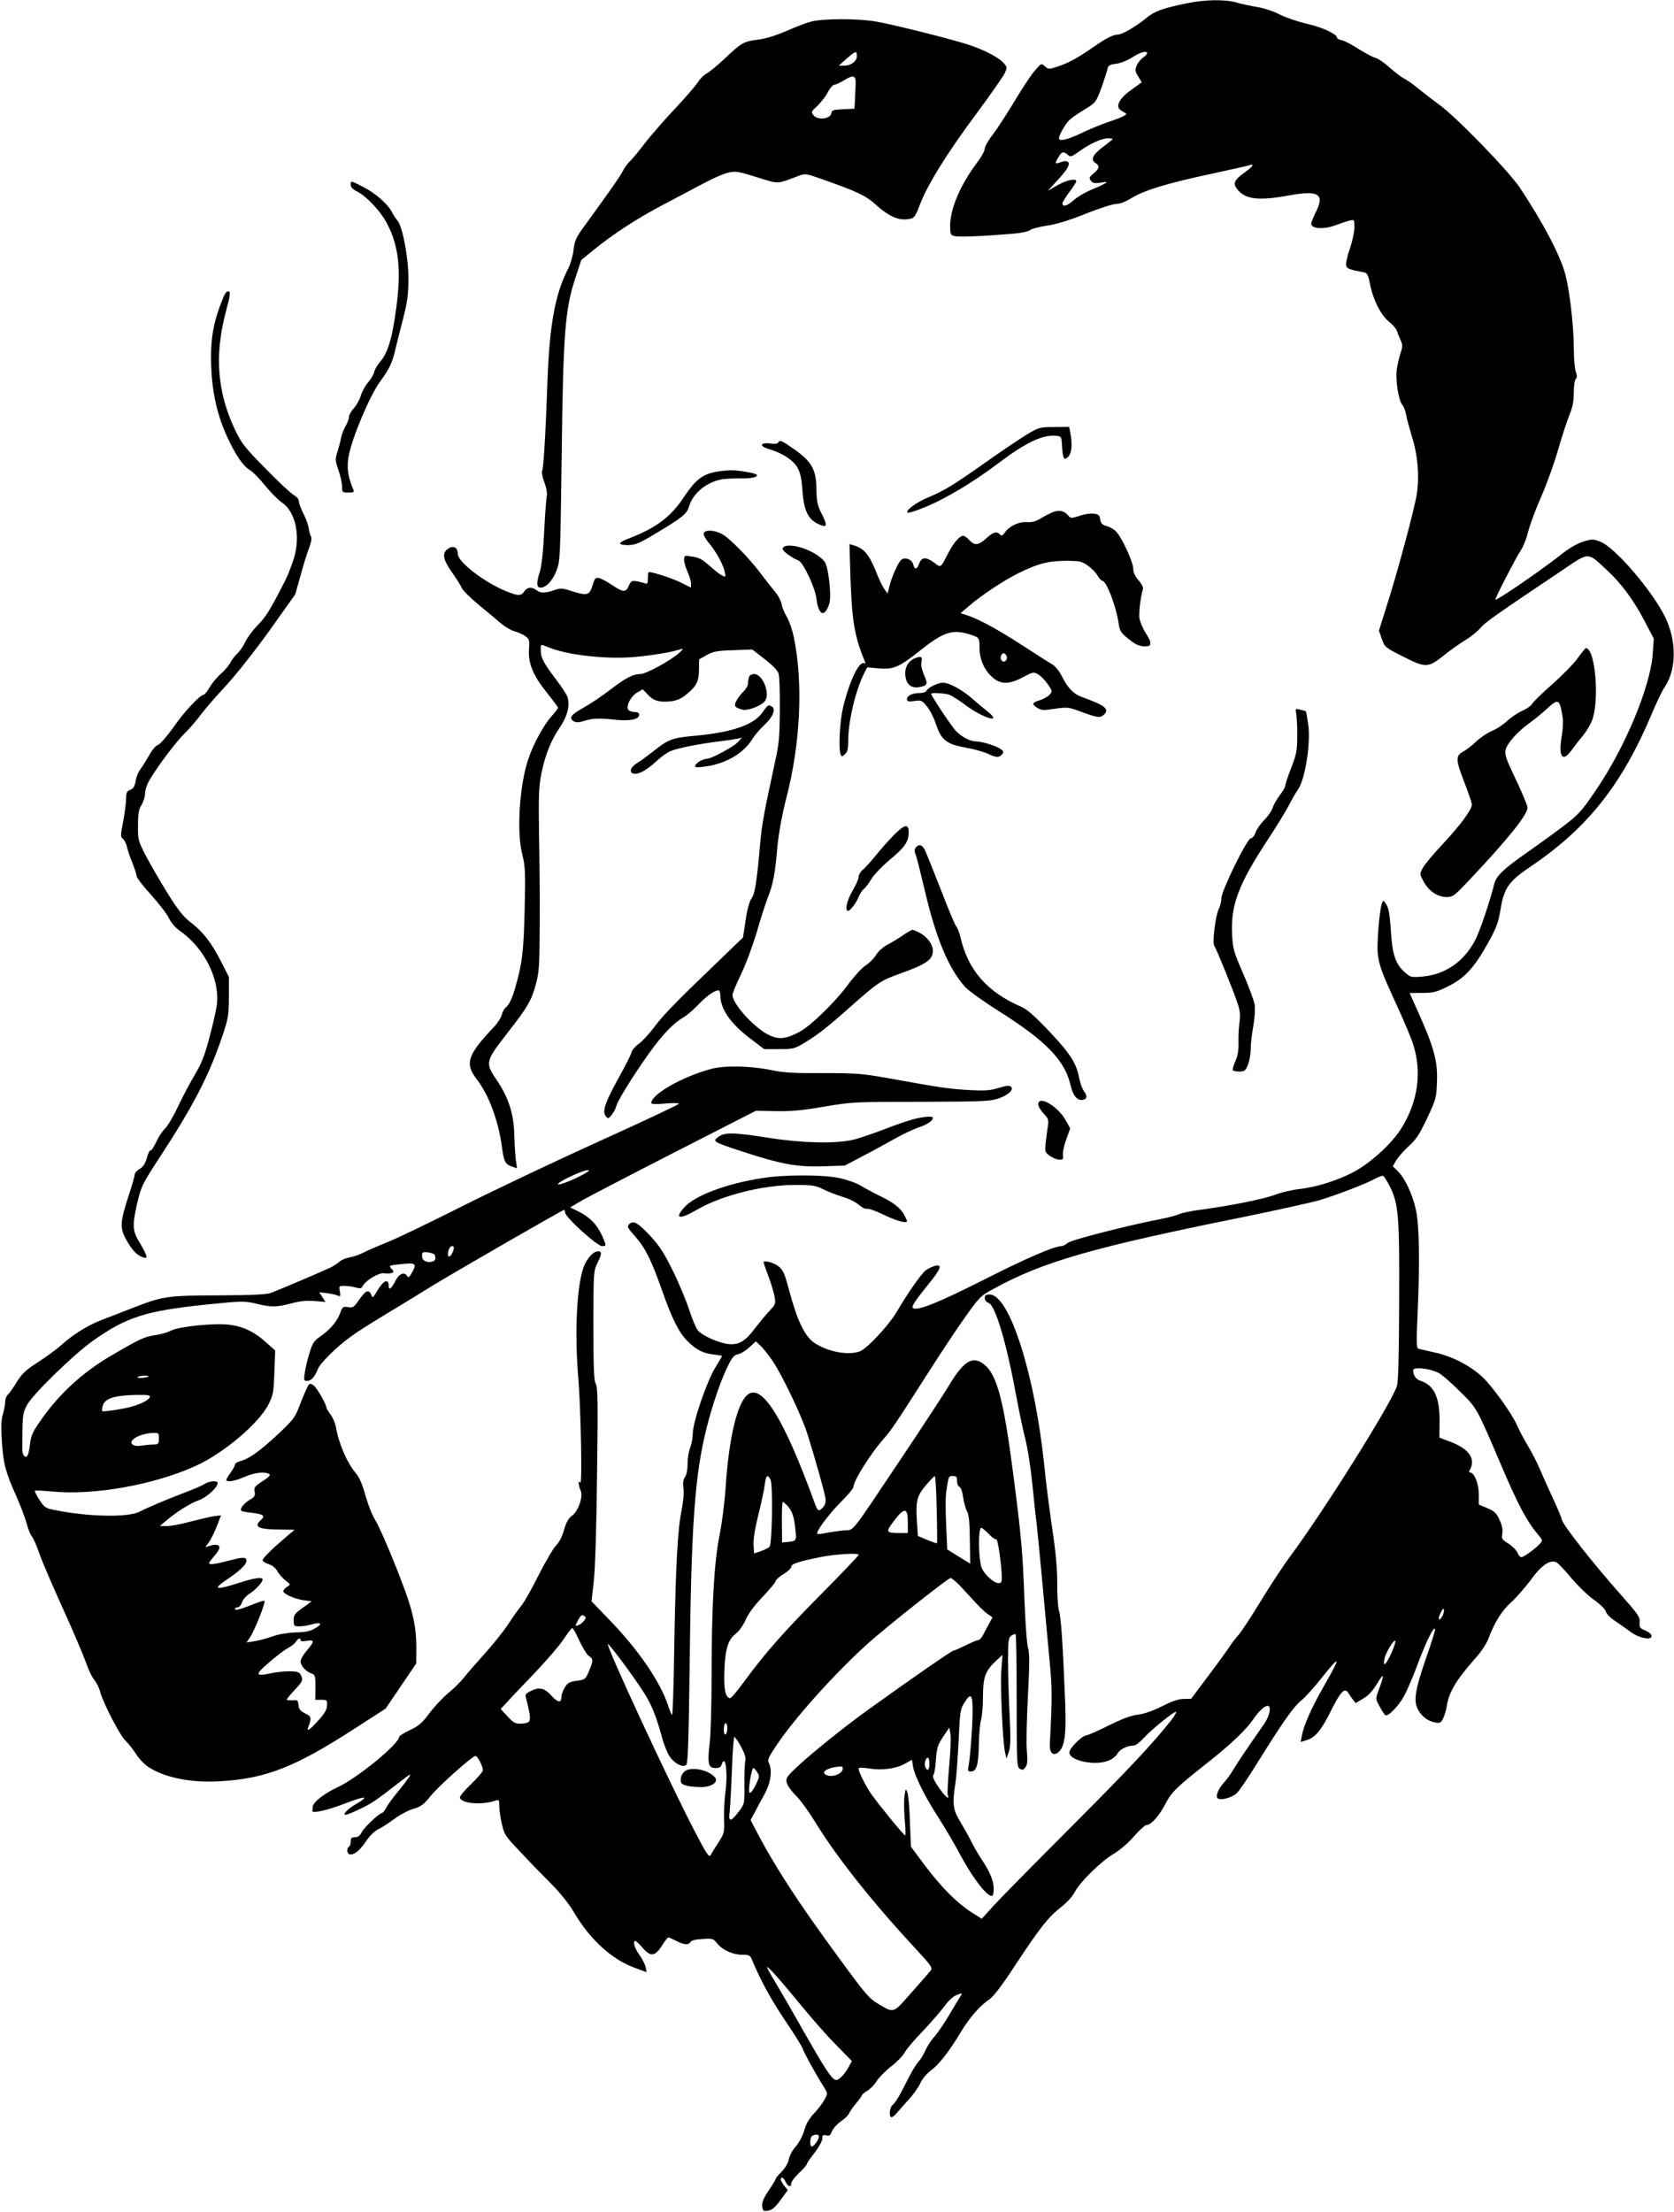 <?xml version="1.0" standalone="no"?>
<!DOCTYPE svg PUBLIC "-//W3C//DTD SVG 20010904//EN"
 "http://www.w3.org/TR/2001/REC-SVG-20010904/DTD/svg10.dtd">
<svg version="1.0" xmlns="http://www.w3.org/2000/svg"
 width="969pt" height="1280pt" viewBox="0 0 969 1280"
 preserveAspectRatio="xMidYMid meet">
<g transform="translate(0,1280) scale(0.1,-0.1)"
fill="#000000" stroke="none">
<path d="M6865 12780 c-135 -28 -182 -45 -228 -83 -62 -51 -141 -97 -166 -97
-28 0 -70 -22 -146 -75 -86 -60 -143 -91 -203 -110 -51 -17 -53 -17 -73 1 -21
19 -22 19 -60 -26 -21 -24 -73 -103 -116 -175 -43 -71 -99 -158 -125 -192 -27
-34 -48 -72 -48 -84 0 -12 -20 -48 -45 -81 -96 -128 -155 -266 -155 -364 0
-50 2 -54 26 -60 26 -7 173 0 340 14 45 4 89 13 98 21 9 8 53 19 99 26 55 8
129 31 223 69 78 31 157 56 175 56 21 0 55 13 89 34 75 46 204 85 465 141 121
26 223 49 228 52 4 2 7 0 7 -4 0 -5 -20 -23 -44 -40 -62 -44 -71 -64 -44 -98
46 -59 122 -68 298 -36 174 32 210 9 156 -98 -14 -28 -26 -57 -26 -65 0 -31
76 -35 147 -7 26 10 60 21 76 25 27 6 27 6 27 -41 0 -25 -12 -80 -26 -121 -14
-40 -24 -83 -22 -95 3 -21 15 -26 104 -43 17 -3 24 -15 34 -66 17 -90 63 -182
110 -219 22 -18 42 -41 46 -53 3 -12 13 -35 21 -53 13 -29 13 -38 -1 -80 -8
-26 -18 -68 -21 -93 -8 -58 11 -179 32 -202 9 -10 19 -37 23 -61 4 -23 20 -80
34 -127 33 -103 43 -228 27 -330 -14 -87 -112 -454 -176 -652 l-43 -137 17
-48 c16 -47 20 -50 119 -100 133 -68 148 -68 236 2 38 31 96 72 128 91 31 19
70 50 86 69 26 32 83 73 470 332 165 112 148 111 263 5 86 -80 155 -173 220
-298 l52 -99 -6 -85 c-12 -190 -160 -545 -329 -792 -88 -129 -101 -142 -199
-216 -57 -43 -142 -104 -189 -137 -144 -100 -188 -141 -200 -188 -29 -114 -85
-278 -112 -329 -65 -122 -172 -196 -301 -208 -69 -6 -72 -5 -105 24 -54 48
-73 103 -81 243 -6 91 -13 129 -26 149 -18 28 -18 28 -26 6 -14 -38 -30 -235
-24 -287 9 -74 20 -104 105 -290 43 -93 88 -199 99 -234 53 -163 30 -332 -67
-489 -52 -84 -169 -193 -269 -249 -88 -49 -222 -92 -317 -102 -45 -5 -110 -20
-146 -34 -65 -25 -267 -65 -435 -87 -49 -6 -103 -18 -120 -25 -16 -8 -68 -21
-115 -30 -181 -35 -506 -118 -529 -136 -13 -11 -29 -19 -36 -19 -43 0 -207
-71 -455 -197 -268 -135 -385 -181 -406 -160 -9 8 15 44 93 140 70 86 79 113
36 103 -16 -4 -39 -15 -53 -25 -26 -19 -105 -131 -171 -244 -46 -77 -171 -211
-212 -226 -67 -25 -188 -2 -264 50 -55 38 -98 128 -143 296 -29 109 -37 126
-66 148 -28 21 -84 35 -84 21 0 -3 13 -40 29 -83 16 -43 32 -96 35 -119 7 -37
4 -43 -31 -80 -21 -22 -57 -66 -81 -97 -56 -76 -94 -99 -152 -94 -56 5 -154
48 -180 79 -11 13 -33 66 -50 118 -17 52 -59 154 -94 225 -51 103 -77 145
-130 202 -73 79 -100 94 -124 70 -13 -14 -10 -21 32 -68 60 -67 95 -136 156
-309 60 -171 99 -249 150 -300 50 -50 89 -70 151 -77 27 -3 49 -7 49 -9 0 -1
-18 -31 -39 -66 -49 -78 -131 -318 -131 -383 0 -25 -7 -62 -15 -82 -8 -19 -15
-61 -15 -92 0 -35 -6 -65 -15 -77 -10 -13 -13 -33 -9 -65 4 -27 -1 -78 -10
-125 -24 -112 -35 -328 -43 -792 -3 -222 -9 -399 -13 -395 -4 4 -15 30 -23 56
-45 136 -172 322 -337 492 l-106 110 13 115 c8 68 16 322 19 617 6 418 4 506
-7 525 -11 18 -14 88 -14 338 0 306 1 316 22 360 28 55 28 70 4 70 -28 0 -68
-46 -85 -98 -39 -116 -50 -384 -28 -642 14 -169 23 -617 11 -599 -13 21 -12
-14 2 -45 16 -34 -13 -119 -50 -146 -20 -14 -33 -37 -46 -81 -11 -41 -28 -73
-48 -93 -16 -17 -61 -94 -100 -171 -38 -77 -83 -156 -99 -175 -16 -19 -51 -69
-78 -110 -27 -41 -89 -118 -137 -171 -48 -53 -101 -114 -117 -135 -17 -22 -57
-62 -90 -89 -34 -28 -83 -81 -111 -118 -41 -56 -61 -73 -112 -97 -35 -17 -63
-34 -63 -40 0 -40 -242 -238 -354 -290 -82 -38 -146 -89 -146 -116 0 -8 -1
-17 -2 -21 -7 -18 86 2 189 42 117 45 145 45 69 0 -52 -30 -87 -65 -65 -65 8
0 46 15 84 34 67 32 91 48 235 160 57 45 63 47 46 21 -11 -16 -41 -56 -68 -88
-26 -32 -55 -71 -63 -88 -9 -16 -19 -29 -24 -29 -15 0 -102 -82 -117 -111 -10
-20 -22 -29 -39 -29 -20 0 -25 -5 -25 -24 0 -14 -4 -28 -10 -31 -17 -11 -11
-45 8 -45 27 0 54 23 92 78 18 28 48 57 66 66 18 8 60 35 94 60 33 25 84 52
113 60 44 13 60 25 101 76 43 54 240 230 258 230 14 0 48 -69 42 -86 -4 -11
-36 -47 -71 -81 -36 -34 -63 -67 -61 -75 11 -33 121 -43 201 -18 26 9 27 8 27
-30 0 -21 7 -68 15 -104 14 -61 21 -71 108 -162 50 -54 130 -136 177 -183 54
-54 104 -117 135 -170 93 -156 218 -269 350 -317 l68 -25 -6 30 c-4 17 -20 49
-37 72 -28 39 -39 79 -22 79 4 0 23 -18 43 -41 45 -53 72 -49 112 16 16 25 32
45 36 45 4 0 24 -9 46 -20 46 -24 71 -25 82 -6 5 9 30 15 70 17 57 4 63 2 83
-24 31 -39 91 -67 145 -67 40 0 47 -3 57 -27 51 -122 109 -229 191 -351 53
-78 99 -152 103 -165 7 -23 78 -151 122 -221 24 -38 24 -39 5 -74 -10 -19 -37
-55 -60 -79 -29 -30 -47 -61 -58 -101 -10 -33 -31 -72 -50 -93 -18 -20 -35
-52 -39 -73 -4 -22 -21 -50 -41 -71 -19 -19 -35 -38 -35 -42 0 -4 -18 -35 -41
-68 -29 -43 -39 -67 -37 -90 3 -25 7 -30 27 -27 30 3 48 18 89 76 l32 44 -20
25 c-11 14 -20 30 -20 36 0 20 17 12 28 -14 13 -28 32 -33 32 -8 0 9 20 36 45
60 25 23 45 46 45 51 0 5 20 35 45 66 25 32 45 69 45 82 0 20 4 23 23 19 18
-5 24 0 33 24 7 16 30 42 53 58 22 15 43 36 46 45 4 10 22 36 41 59 19 22 34
44 34 47 0 4 13 14 29 24 17 9 41 34 55 56 14 22 52 61 86 87 33 25 67 61 76
78 9 18 55 73 103 122 47 50 105 116 127 146 26 36 54 60 74 67 32 12 32 11
18 -11 -8 -12 -37 -60 -64 -106 -27 -46 -65 -102 -85 -125 -21 -23 -44 -60
-53 -81 -10 -22 -26 -50 -38 -62 -12 -13 -33 -47 -48 -75 -15 -29 -40 -78 -56
-108 -16 -30 -36 -61 -46 -68 -19 -14 -25 -72 -7 -72 6 0 20 12 32 26 12 15
43 50 69 78 26 29 56 71 66 94 11 24 36 54 60 72 46 33 103 106 171 218 51 86
115 159 167 193 25 17 72 78 151 199 146 221 190 276 263 334 35 27 68 63 81
88 29 58 154 180 226 222 34 20 85 63 117 101 32 36 64 65 71 65 27 0 73 51
109 119 38 73 61 96 251 246 128 101 219 188 258 245 33 49 65 79 85 80 23 0
12 -56 -18 -101 -110 -158 -149 -216 -177 -262 -17 -29 -43 -65 -58 -81 -30
-32 -48 -73 -39 -88 12 -19 86 -1 115 29 15 15 67 91 114 168 145 233 212 329
255 364 23 18 75 75 115 126 117 147 121 138 16 -45 -70 -123 -114 -222 -125
-282 l-7 -37 33 10 c50 14 87 58 142 170 55 110 80 137 100 105 6 -10 18 -28
27 -39 l16 -21 44 26 c31 18 55 45 82 89 40 67 42 52 6 -44 -17 -47 -17 -48 8
-92 13 -25 28 -47 32 -49 16 -10 79 55 109 112 18 33 55 119 82 193 49 130 91
212 97 193 2 -5 -21 -79 -51 -164 -64 -185 -75 -250 -49 -299 22 -42 57 -69
100 -77 27 -5 33 -3 46 22 8 16 18 49 22 74 13 82 56 153 171 282 28 31 59 79
69 105 35 94 79 165 132 212 29 26 79 83 112 127 64 89 115 123 151 104 11 -6
50 -47 86 -91 37 -44 95 -100 130 -125 37 -26 67 -56 70 -69 3 -13 27 -37 52
-53 26 -17 65 -45 88 -62 49 -38 124 -53 124 -26 0 10 -15 23 -36 32 -32 13
-35 18 -33 48 3 30 -9 46 -107 157 -167 188 -344 414 -344 439 0 6 -24 64 -54
128 -30 64 -64 142 -77 172 -13 30 -43 89 -68 130 -24 41 -50 91 -58 110 -28
67 -143 227 -202 283 -74 68 -174 119 -278 142 -43 10 -84 19 -92 21 -12 4
-13 36 -5 207 13 295 10 508 -10 597 -19 89 -64 184 -105 224 l-29 28 20 34
c11 19 44 56 72 82 43 38 63 69 107 162 52 111 54 119 57 212 5 116 -18 198
-103 389 -30 68 -55 123 -55 123 0 1 33 1 73 1 64 0 82 5 149 38 96 47 152
108 231 250 49 88 60 119 72 190 21 130 47 167 179 256 328 222 527 474 701
889 26 62 58 129 72 148 67 100 69 263 4 399 -71 150 -292 409 -378 441 -42
16 -47 16 -99 0 -36 -11 -85 -40 -137 -82 -121 -94 -354 -254 -371 -254 -7 0
124 253 148 287 13 18 32 65 41 104 10 40 44 132 76 204 32 73 77 197 99 276
23 79 53 170 66 201 17 42 24 76 24 126 0 37 5 73 11 79 9 9 9 20 0 44 -6 17
-11 80 -11 140 0 117 -23 319 -47 414 -27 110 -130 306 -266 510 -67 99 -370
411 -467 480 -30 22 -81 61 -113 87 -32 27 -72 55 -90 64 -18 9 -55 38 -84 64
-29 26 -65 51 -80 55 -15 3 -59 27 -98 51 -38 25 -82 48 -97 51 -16 3 -28 9
-28 14 0 21 -82 60 -170 80 -52 12 -124 36 -160 54 -36 19 -94 38 -130 44 -36
6 -90 17 -120 26 -71 20 -183 18 -295 -5z m-225 -289 c0 -5 -11 -16 -23 -24
-13 -9 -30 -29 -37 -46 -11 -26 -10 -34 9 -64 l20 -33 -58 -42 c-69 -48 -96
-96 -66 -118 10 -7 23 -15 29 -18 18 -7 -12 -23 -99 -52 -44 -15 -116 -45
-159 -66 -79 -37 -126 -48 -126 -28 0 19 38 85 62 107 12 12 52 39 87 60 62
38 65 41 94 118 16 44 32 94 36 110 6 27 12 31 51 36 26 3 66 19 94 37 48 31
86 41 86 23z m-200 -496 c0 -2 -24 -22 -54 -44 -60 -45 -75 -75 -45 -94 26
-16 24 -31 -10 -60 -26 -21 -28 -27 -17 -42 10 -15 22 -17 57 -12 42 7 43 6
19 -8 -14 -8 -50 -24 -80 -36 -30 -13 -72 -37 -93 -56 -38 -34 -67 -43 -67
-20 0 7 18 36 40 66 22 29 40 57 40 62 0 19 -55 8 -109 -23 l-56 -32 51 55
c28 30 57 65 63 78 18 33 2 47 -38 33 -36 -13 -37 -10 -14 29 20 33 29 35 54
13 16 -14 21 -12 66 20 62 45 130 75 166 76 15 0 27 -2 27 -5z m1603 -6055
c53 -106 58 -169 56 -670 -1 -316 -5 -466 -13 -490 -35 -105 -423 -723 -622
-991 -39 -53 -116 -170 -170 -259 -54 -89 -111 -175 -126 -191 -14 -16 -35
-42 -45 -58 -10 -16 -65 -93 -123 -170 l-105 -140 -43 -1 c-30 0 -67 -13 -125
-42 -53 -27 -103 -44 -140 -49 -41 -5 -92 -24 -170 -63 -62 -31 -119 -56 -127
-56 -24 0 -100 -75 -100 -99 0 -51 158 -81 234 -45 19 9 40 27 46 40 13 23 56
44 92 44 11 0 36 19 56 41 43 49 183 162 190 154 3 -3 -10 -24 -28 -48 -115
-144 -247 -284 -585 -623 -209 -209 -410 -413 -446 -453 l-66 -73 -59 37 c-85
55 -175 145 -269 270 l-82 110 -6 145 c-2 80 -9 156 -15 170 -9 23 -10 22 -16
-20 -4 -25 -3 -87 1 -138 5 -50 6 -92 3 -92 -8 0 -159 185 -199 243 -33 49
-70 124 -71 143 0 8 17 8 58 2 76 -13 157 -2 208 26 l43 24 6 -39 c9 -54 71
-179 147 -295 35 -55 85 -139 112 -189 85 -163 180 -284 202 -262 4 4 7 25 6
47 -2 42 -26 97 -72 165 -15 22 -40 65 -55 95 -15 30 -45 84 -66 119 -43 70
-47 101 -29 221 6 36 14 147 19 246 7 161 10 185 30 217 40 65 51 57 51 -41 0
-87 -15 -287 -25 -329 -4 -18 -1 -23 14 -23 34 0 45 38 47 155 1 61 7 126 13
145 6 19 11 79 11 133 0 112 13 149 75 207 l38 35 -7 -95 c-6 -98 8 -408 22
-470 l8 -35 14 40 c10 31 11 76 4 215 -5 96 -9 235 -9 308 0 120 2 135 19 148
11 7 22 11 25 8 3 -3 6 -177 6 -386 0 -356 1 -381 18 -392 15 -9 21 -7 33 9
11 15 13 36 8 93 -4 41 -1 183 6 315 10 190 10 251 1 282 -7 22 -16 148 -21
280 -10 278 -19 373 -66 735 -53 410 -92 560 -161 620 -69 61 -123 30 -212
-120 -25 -41 -142 -221 -262 -400 -323 -482 -280 -428 -347 -435 -31 -3 -77
-10 -102 -15 -25 -5 -46 -7 -49 -5 -10 11 61 107 130 178 44 43 79 85 79 93 0
35 95 187 173 277 45 50 69 86 255 377 79 124 180 276 225 338 77 108 84 115
162 157 286 156 572 238 1445 414 190 39 385 82 435 96 98 29 270 95 325 125
19 10 40 18 45 17 6 -2 22 -27 38 -57z m-3571 -1014 c54 -79 170 -321 201
-421 43 -135 100 -338 105 -373 3 -23 -1 -39 -13 -52 -26 -29 -31 -26 -51 28
-174 478 -300 684 -383 625 -62 -43 -112 -249 -131 -543 -5 -80 -21 -203 -35
-273 -32 -160 -46 -419 -46 -822 0 -159 -5 -331 -11 -381 -14 -117 -8 -144 33
-144 22 0 32 5 36 20 3 11 9 20 13 20 15 0 20 -98 10 -171 -6 -41 -10 -112 -9
-159 3 -82 2 -87 -32 -140 -20 -30 -40 -63 -46 -74 -9 -15 -24 8 -95 145 -149
286 -519 1085 -499 1077 12 -4 155 -197 206 -278 46 -72 72 -135 105 -255 11
-44 32 -96 45 -116 27 -42 79 -69 98 -50 9 9 14 159 19 574 9 816 30 1107 99
1378 30 120 76 257 115 340 31 65 41 78 65 83 16 3 46 21 66 40 l38 35 29 -27
c15 -15 46 -54 68 -86z m3856 -70 c18 -9 73 -57 122 -106 99 -97 97 -94 232
-410 105 -247 155 -341 221 -419 27 -32 28 -34 10 -54 -24 -27 -93 -77 -107
-77 -6 0 -17 12 -23 28 -7 15 -31 38 -53 52 -36 22 -39 28 -34 56 4 21 -1 48
-15 78 -17 39 -28 51 -70 69 l-51 22 0 60 c0 60 -26 125 -50 125 -7 0 -8 6 0
19 33 62 -9 120 -117 160 l-61 23 1 96 c1 136 -32 207 -108 232 -29 9 -44 31
-45 62 0 21 96 11 148 -16z m-3868 -617 c15 -28 10 -374 -6 -389 -6 -6 -29
-18 -50 -25 l-39 -13 -3 50 c-2 32 8 95 28 174 17 69 34 147 37 174 6 54 16
62 33 29z m962 -171 c3 -106 3 -195 2 -197 -2 -2 -27 7 -57 19 l-54 23 -6 95
c-7 111 2 141 61 208 20 23 40 43 43 43 4 1 9 -86 11 -191z m118 163 c0 -16 6
-31 14 -34 8 -3 17 -28 21 -59 4 -29 14 -66 23 -83 11 -21 15 -66 16 -166 l2
-136 -67 41 -66 41 -6 141 c-4 77 -4 158 -1 180 14 104 14 104 39 104 21 0 25
-5 25 -29z m-982 -143 c27 -30 38 -60 46 -136 8 -67 7 -69 -48 -74 l-29 -3 -1
117 c-1 65 2 118 5 118 3 0 15 -10 27 -22z m697 -96 l0 -62 -47 0 c-81 0 -83
5 -32 72 60 78 79 76 79 -10z m470 -69 c19 -20 38 -33 42 -29 8 8 31 -151 32
-216 1 -31 -3 -38 -19 -38 -28 0 -87 55 -99 93 -18 57 -19 227 -1 227 5 0 25
-16 45 -37z m-754 -118 c3 -2 -92 -102 -211 -222 -224 -226 -327 -342 -452
-512 -40 -55 -77 -99 -83 -97 -27 7 -36 53 -32 161 5 126 22 180 68 214 16 12
41 47 55 78 15 36 51 84 99 134 41 44 75 84 75 91 0 7 21 25 45 40 25 15 45
34 45 42 0 17 38 30 170 57 80 16 211 25 221 14z m583 -177 c22 -24 61 -66 86
-93 25 -28 58 -60 75 -72 l30 -21 -20 -37 c-11 -21 -27 -50 -35 -66 -8 -16
-21 -29 -28 -29 -7 0 -39 -13 -72 -30 -33 -16 -64 -30 -70 -30 -9 0 -228 -151
-480 -332 -138 -98 -345 -264 -426 -341 -61 -57 -66 -66 -60 -92 4 -16 28 -50
54 -75 26 -26 75 -94 110 -151 118 -195 330 -463 581 -733 89 -96 100 -111 89
-126 -7 -10 -57 -68 -111 -128 -109 -124 -101 -121 -192 -67 -55 32 -72 52
-235 275 -231 314 -369 527 -472 726 l-33 63 23 43 c12 24 38 72 57 106 37 67
47 141 25 183 -9 16 -1 33 45 101 115 173 385 468 574 628 154 130 422 340
434 340 5 0 28 -19 51 -42z m2796 -177 c-19 -37 -30 -22 -12 15 11 23 18 31
20 21 2 -9 -2 -25 -8 -36z m-4960 -10 c0 -13 -25 -38 -43 -45 -10 -3 -17 -3
-15 1 25 52 32 61 44 56 8 -3 14 -8 14 -12z m-36 -135 c19 -41 44 -81 55 -88
26 -16 26 -27 0 -88 -20 -47 -23 -49 -71 -55 -41 -6 -53 -12 -69 -39 -10 -17
-19 -41 -19 -53 0 -38 -20 -36 -58 6 -42 46 -72 52 -123 25 -25 -12 -30 -20
-25 -37 4 -12 12 -46 18 -75 13 -63 6 -73 -47 -75 -32 -1 -43 5 -77 42 l-40
43 34 36 c18 21 90 96 158 167 69 72 145 160 170 197 25 37 48 68 53 68 4 0
23 -33 41 -74z m4700 -71 c-31 -69 -51 -85 -40 -33 7 36 54 113 63 104 3 -3
-7 -35 -23 -71z m-3844 -434 c0 -17 -4 -33 -10 -36 -6 -4 -10 8 -10 29 0 20 5
36 10 36 6 0 10 -13 10 -29z m1284 -223 c-7 -82 -11 -155 -8 -163 14 -35 -15
-11 -53 44 -26 38 -37 63 -31 69 5 5 12 38 14 73 7 91 10 99 46 154 l33 49 7
-39 c3 -22 0 -106 -8 -187z m-1204 115 c22 -42 29 -65 24 -83 -3 -14 -6 -75
-5 -137 1 -111 0 -112 -32 -154 -48 -64 -62 -63 -53 2 3 30 9 138 13 242 3
103 10 187 14 187 4 0 22 -26 39 -57z m1090 -98 c0 -37 -13 -47 -24 -19 -8 20
2 54 15 54 5 0 9 -16 9 -35z m-502 -32 c-4 -24 -51 -45 -83 -37 -55 14 -13 47
68 53 13 1 17 -5 15 -16z m-495 -17 c15 -22 14 -27 -10 -76 -15 -31 -29 -48
-35 -42 -9 9 12 142 23 142 4 0 14 -11 22 -24z m256 -1351 c58 -71 147 -173
199 -225 l93 -95 -16 -30 c-26 -49 -62 -85 -79 -79 -26 10 -62 66 -193 296
-69 123 -144 251 -165 286 -21 34 -38 66 -38 70 1 11 83 -81 199 -223z m101
-758 c0 -17 -29 -57 -41 -57 -14 0 -11 58 4 63 22 10 37 7 37 -6z"/>
<path d="M5700 5290 c0 -12 9 -24 23 -29 40 -15 106 -242 162 -551 15 -80 37
-186 50 -236 13 -49 31 -164 40 -254 9 -89 20 -197 26 -239 5 -42 20 -200 34
-351 14 -151 32 -351 41 -445 15 -158 15 -209 1 -474 -3 -54 20 -76 52 -47 34
31 44 104 37 280 -13 330 -24 502 -36 536 -6 19 -11 90 -10 156 0 86 -8 181
-30 325 -16 112 -37 273 -45 358 -54 528 -202 991 -316 991 -22 0 -29 -5 -29
-20z"/>
<path d="M3977 2559 c-27 -11 -44 -46 -34 -73 6 -16 52 -26 118 -26 58 0 100
30 78 56 -32 38 -115 60 -162 43z"/>
<path d="M4695 12675 c-28 -7 -93 -32 -144 -55 -59 -25 -119 -44 -161 -49 -85
-11 -96 -17 -192 -107 -43 -41 -92 -81 -107 -89 -16 -8 -39 -31 -52 -52 -13
-20 -72 -88 -131 -151 -60 -63 -136 -151 -171 -195 -34 -45 -73 -93 -88 -107
-15 -14 -35 -41 -44 -60 -16 -31 -65 -102 -231 -330 -39 -54 -48 -75 -54 -125
-3 -33 -17 -80 -29 -105 -77 -147 -110 -326 -122 -655 -11 -316 -23 -507 -31
-521 -4 -6 2 -35 13 -65 12 -32 18 -63 14 -79 -3 -14 -10 -106 -15 -205 -5
-112 -15 -199 -24 -229 -22 -67 -21 -96 3 -96 32 0 69 39 92 98 22 56 22 71
30 647 9 732 19 864 81 1051 l33 100 75 61 c113 91 240 174 390 254 74 39 180
95 235 124 55 30 121 59 147 65 44 11 56 10 168 -25 133 -41 112 -42 244 8 37
14 43 13 135 -20 200 -70 254 -96 308 -145 84 -76 144 -100 209 -82 16 4 29
25 48 78 41 111 159 302 327 527 83 112 158 219 166 238 14 32 13 35 -12 61
-33 34 -129 81 -220 108 -134 40 -429 113 -513 127 -105 19 -309 18 -377 0z
m265 -199 c0 -31 -34 -56 -75 -56 l-30 0 45 40 c53 46 60 48 60 16z m-7 -161
c-1 -22 -3 -63 -4 -92 l-3 -52 -66 -3 c-58 -3 -65 -5 -68 -24 -5 -32 -78 -41
-102 -12 -16 20 -15 22 20 54 20 19 48 54 61 79 13 25 31 45 39 45 8 0 33 11
55 25 55 34 70 29 68 -20z"/>
<path d="M2030 11730 c0 -13 13 -26 39 -39 54 -28 134 -113 170 -182 69 -128
85 -272 55 -489 -25 -186 -50 -266 -99 -320 -12 -14 -25 -37 -29 -52 -3 -15
-19 -42 -35 -60 -16 -18 -35 -53 -42 -76 -7 -24 -25 -57 -41 -74 -15 -17 -28
-39 -28 -50 0 -12 -9 -35 -19 -52 -10 -17 -22 -47 -26 -66 -3 -19 -13 -56 -21
-82 -15 -45 -14 -52 5 -108 12 -33 21 -76 21 -95 0 -34 2 -35 36 -35 31 0 35
3 29 18 -31 72 -39 125 -27 191 17 102 122 351 182 433 56 77 71 109 89 188 7
30 27 109 44 175 25 98 31 140 31 230 1 125 -34 306 -64 340 -10 11 -25 34
-33 51 -23 44 -97 109 -166 143 -72 37 -71 37 -71 11z"/>
<path d="M1294 11082 c-60 -144 -78 -246 -71 -411 6 -147 36 -276 91 -397 51
-109 92 -169 130 -192 19 -11 59 -52 90 -91 32 -39 75 -83 96 -97 81 -54 111
-192 71 -326 -13 -40 -34 -95 -48 -123 -91 -178 -113 -213 -162 -263 -29 -30
-61 -73 -71 -96 -11 -23 -31 -53 -45 -66 -15 -14 -34 -38 -42 -55 -9 -16 -33
-45 -54 -63 -22 -19 -51 -54 -65 -78 -14 -24 -30 -44 -35 -44 -21 0 -114 -99
-175 -188 -37 -52 -76 -97 -90 -102 -13 -5 -36 -32 -51 -61 -16 -28 -38 -63
-49 -78 -12 -14 -25 -45 -29 -69 -5 -33 -13 -45 -31 -52 -20 -8 -24 -16 -24
-51 0 -23 -8 -83 -17 -132 -16 -81 -16 -90 -1 -101 8 -6 19 -27 23 -46 4 -19
18 -61 31 -92 13 -32 24 -66 24 -75 0 -10 38 -60 84 -110 46 -51 93 -112 104
-136 12 -25 37 -55 61 -71 143 -100 235 -281 216 -430 -3 -28 -22 -112 -42
-186 -28 -107 -46 -152 -85 -218 -27 -45 -71 -128 -98 -185 -26 -56 -60 -113
-75 -127 -15 -14 -38 -49 -51 -78 -14 -29 -28 -51 -32 -48 -5 3 -14 -16 -22
-43 -9 -34 -21 -52 -41 -64 -16 -9 -29 -23 -29 -32 0 -8 -15 -62 -34 -119 -51
-156 -53 -189 -17 -256 34 -62 64 -94 99 -105 21 -6 23 -4 17 15 -4 12 -20 43
-36 69 -42 67 -44 100 -16 224 25 105 28 112 134 275 189 288 282 468 356 685
39 115 41 129 42 238 l0 116 -45 89 c-55 108 -104 172 -176 227 -42 32 -73 71
-133 167 -43 69 -99 166 -126 217 -46 89 -47 94 -46 178 0 69 4 93 21 119 11
19 20 49 20 67 0 19 12 54 28 80 48 81 156 223 205 270 26 26 67 73 91 106 24
32 90 108 146 168 57 62 168 202 251 318 l148 208 31 110 c16 60 39 132 50
161 11 29 16 56 11 62 -4 6 -11 28 -14 50 -3 21 -18 60 -32 87 -14 27 -25 58
-25 69 0 11 -11 25 -27 34 -16 8 -89 76 -164 153 -120 121 -141 148 -177 223
-105 219 -122 437 -53 692 23 86 26 108 15 112 -9 3 -20 -8 -30 -32z"/>
<path d="M5944 10286 c-39 -24 -138 -90 -220 -148 -208 -147 -258 -177 -349
-215 -69 -28 -135 -77 -122 -89 6 -7 108 31 177 66 110 55 228 129 352 222
161 121 256 165 334 156 28 -3 29 -5 32 -63 4 -70 12 -83 37 -56 19 22 23 72
11 134 l-7 37 -87 -1 c-84 0 -89 -2 -158 -43z"/>
<path d="M4504 10239 c-3 -6 -21 -9 -38 -6 -66 10 -76 -14 -13 -32 76 -23 137
-62 162 -105 18 -31 25 -64 30 -136 9 -123 36 -172 108 -199 36 -14 36 2 1 71
-22 43 -27 67 -28 138 -1 113 -28 160 -128 230 -76 53 -83 56 -94 39z"/>
<path d="M4143 10070 c-81 -17 -118 -46 -191 -156 -72 -107 -160 -172 -316
-231 -26 -10 -48 -22 -47 -28 1 -5 23 -10 49 -9 39 1 64 11 152 64 162 97 186
116 199 161 22 73 95 135 181 154 19 5 69 7 110 7 68 -2 113 8 99 22 -10 10
-110 26 -153 25 -22 -1 -60 -5 -83 -9z"/>
<path d="M6095 9837 c-17 -7 -48 -23 -70 -36 -28 -18 -50 -24 -82 -22 -47 3
-101 -23 -128 -62 -12 -17 -17 -19 -27 -9 -20 20 -38 14 -79 -23 -46 -41 -66
-43 -98 -10 -13 14 -29 25 -35 25 -21 0 -55 -39 -86 -98 -47 -91 -43 -88 -82
-58 -47 35 -73 34 -87 -4 -12 -36 -27 -39 -35 -5 -7 28 -48 44 -69 26 -17 -14
-54 -95 -68 -151 l-11 -44 -18 24 c-10 14 -30 54 -44 90 -44 112 -73 146 -135
165 l-24 7 6 -193 c8 -250 24 -343 82 -483 5 -11 5 -17 -1 -14 -29 19 -87
-101 -124 -256 -19 -79 -27 -236 -14 -271 6 -14 8 -14 25 1 15 13 19 31 19 79
0 111 42 289 91 387 l19 37 63 -6 c89 -8 121 6 242 102 120 96 173 118 247
105 24 -5 56 -14 71 -21 25 -11 27 -17 27 -67 0 -67 27 -129 76 -172 47 -41
96 -41 176 2 56 30 62 31 86 17 15 -8 40 -33 56 -56 29 -42 29 -43 11 -63 -10
-11 -36 -25 -57 -32 -45 -13 -47 -22 -13 -44 22 -14 35 -15 100 -5 69 10 81 9
133 -10 114 -42 129 -45 151 -25 36 33 9 54 -121 101 -53 18 -87 53 -124 127
-15 29 -38 56 -56 66 -16 9 -92 57 -167 106 -138 90 -255 154 -323 176 l-38
12 53 45 c71 61 203 148 285 188 113 55 168 69 268 70 83 0 94 -2 130 -27 22
-15 47 -41 57 -58 10 -16 22 -30 27 -30 24 0 80 -144 95 -245 5 -41 14 -56 43
-80 51 -43 73 -54 110 -55 41 0 42 18 3 79 -16 25 -31 62 -35 81 -5 31 5 121
20 172 3 9 -8 31 -26 51 -20 23 -30 45 -30 66 0 39 -69 188 -102 218 -12 12
-36 25 -51 29 -29 7 -36 16 -41 51 -4 25 -56 29 -118 8 -47 -15 -50 -15 -66 4
-23 26 -51 32 -87 18z m-268 -833 c8 -21 -13 -42 -28 -27 -13 13 -5 43 11 43
6 0 13 -7 17 -16z"/>
<path d="M4074 9715 c-4 -8 9 -32 28 -55 42 -49 83 -124 93 -168 7 -32 6 -33
-15 -22 -12 6 -38 26 -58 44 -63 54 -72 59 -118 66 -42 7 -44 6 -44 -19 0 -14
9 -46 20 -70 11 -24 20 -54 20 -67 l0 -24 -58 29 c-48 24 -160 61 -186 61 -3
0 -6 -16 -6 -36 0 -30 -3 -35 -17 -29 -10 4 -32 9 -49 12 -27 4 -32 1 -44 -26
-16 -40 -33 -39 -97 4 -28 19 -61 37 -74 40 -21 5 -26 1 -39 -42 -18 -58 -31
-61 -118 -34 -58 19 -67 19 -105 6 -53 -18 -77 -18 -101 0 -27 20 -52 19 -68
-3 -23 -32 -35 -32 -108 -3 -127 52 -280 170 -280 216 0 37 -25 51 -55 31 -38
-25 -32 -62 21 -137 25 -35 50 -75 56 -89 5 -14 50 -59 100 -100 50 -41 108
-90 129 -108 21 -18 55 -38 76 -44 21 -6 50 -18 64 -29 23 -16 25 -23 21 -76
-5 -81 23 -150 103 -250 36 -45 65 -84 65 -88 0 -4 -17 -27 -39 -51 -44 -50
-103 -158 -131 -240 -53 -153 -71 -429 -36 -561 16 -64 18 -98 13 -315 -6
-250 -14 -315 -59 -468 -14 -46 -31 -82 -44 -93 -13 -9 -25 -31 -29 -47 -4
-17 -23 -47 -42 -68 -158 -166 -174 -215 -103 -307 70 -90 127 -245 146 -395
10 -79 19 -96 55 -109 l32 -11 -7 48 c-3 26 -8 92 -9 147 -3 122 -34 216 -102
316 -67 99 -65 108 55 263 125 160 145 193 172 292 19 71 21 105 22 349 1 149
-1 385 -4 525 -3 213 -1 269 13 340 22 111 56 196 108 272 43 64 58 121 45
172 -3 14 -36 64 -72 111 -70 93 -84 120 -84 166 0 34 -2 33 42 15 112 -47
339 -72 506 -57 107 10 217 29 267 46 13 4 7 -4 -15 -24 -53 -46 -191 -121
-223 -121 -43 0 -85 -22 -175 -91 -46 -35 -115 -82 -155 -104 -73 -41 -86 -59
-55 -79 13 -7 29 -7 60 3 49 15 82 17 188 6 81 -8 130 4 130 30 0 9 -9 15 -22
15 -13 0 -29 4 -37 9 -23 15 7 81 47 104 l32 19 29 -30 c33 -37 65 -46 132
-40 35 4 60 14 86 35 64 51 78 78 79 146 l1 62 44 25 c38 21 59 25 154 28
l110 4 73 -57 c44 -34 75 -66 79 -83 5 -15 8 -108 7 -207 -1 -155 -4 -197 -27
-300 -64 -296 -77 -364 -87 -478 -19 -220 -30 -288 -50 -316 -12 -16 -25 -62
-34 -126 l-15 -99 -89 -86 c-291 -279 -364 -353 -419 -425 -33 -45 -77 -92
-96 -105 -20 -14 -39 -36 -42 -50 -3 -14 -36 -78 -72 -143 -80 -144 -98 -197
-77 -224 13 -17 15 -17 34 5 11 13 24 38 29 56 10 38 134 231 220 345 62 82
123 141 168 165 15 8 53 40 83 71 52 54 96 85 120 85 5 0 10 -14 10 -30 0 -77
57 -160 168 -245 l85 -65 86 0 c82 0 91 2 147 36 78 47 136 92 269 211 155
137 173 149 277 187 161 57 198 83 198 136 0 34 -30 76 -70 99 -21 12 -42 21
-48 21 -5 0 -32 -15 -59 -34 -27 -18 -67 -43 -90 -54 -22 -12 -50 -37 -61 -56
-11 -19 -38 -47 -60 -61 -22 -14 -67 -63 -101 -109 -76 -104 -223 -247 -288
-279 -74 -38 -113 -42 -165 -19 -85 37 -218 182 -218 236 0 9 22 62 49 118 28
57 68 166 91 243 22 77 51 167 64 200 31 78 43 141 56 295 8 82 25 177 51 280
83 317 99 668 44 934 -9 43 -27 95 -40 116 -13 21 -27 53 -30 73 -4 20 -21 53
-39 74 -18 21 -54 67 -81 103 -70 93 -184 209 -227 231 -45 23 -96 25 -104 4z"/>
<path d="M4553 9642 c-13 -2 -23 -10 -23 -18 0 -13 55 -53 92 -67 27 -10 97
-158 104 -221 12 -97 47 -112 74 -30 15 44 -5 221 -28 246 -46 54 -158 99
-219 90z"/>
<path d="M9131 8990 c-24 -33 -91 -101 -148 -151 -57 -50 -108 -100 -114 -111
-6 -11 -31 -29 -56 -40 -25 -11 -65 -37 -88 -59 -22 -21 -63 -48 -91 -59 -27
-12 -67 -39 -90 -61 -22 -22 -56 -48 -75 -58 -45 -25 -43 -48 10 -184 22 -58
41 -113 41 -122 0 -29 -65 -117 -166 -226 -55 -58 -108 -121 -118 -141 -19
-35 -19 -35 5 -79 31 -56 80 -89 132 -89 38 0 45 6 132 98 226 239 340 382
337 420 -1 14 -32 87 -68 163 -55 115 -65 143 -59 170 9 38 69 106 139 156 28
20 72 56 98 80 70 64 75 62 94 -49 3 -20 1 -69 -6 -108 -20 -119 4 -154 57
-81 15 21 44 59 64 82 20 24 44 64 54 89 45 114 20 418 -35 420 -3 0 -25 -27
-49 -60z"/>
<path d="M5300 8993 c-38 -14 -60 -47 -60 -88 0 -58 30 -89 78 -81 51 8 55 17
31 70 -13 31 -19 59 -15 77 6 29 -1 34 -34 22z"/>
<path d="M4336 8884 c-3 -9 -6 -26 -6 -38 0 -12 -12 -33 -26 -47 -14 -13 -33
-37 -41 -53 -16 -31 -11 -40 35 -52 28 -8 103 20 127 46 37 41 -8 160 -60 160
-12 0 -26 -7 -29 -16z"/>
<path d="M5402 8833 c-19 -9 -36 -22 -39 -30 -3 -7 -20 -13 -40 -13 -42 0 -73
-15 -73 -36 0 -13 8 -15 43 -10 40 6 44 4 73 -32 17 -20 41 -67 53 -105 30
-89 60 -113 172 -133 46 -8 102 -24 125 -34 50 -24 67 -25 84 -5 11 13 10 18
-6 30 -23 18 -109 45 -141 45 -37 0 -85 25 -120 61 -27 29 -143 203 -143 215
0 8 80 3 106 -6 15 -6 59 -34 96 -62 103 -76 215 -107 124 -34 -22 17 -64 52
-93 78 -59 50 -130 88 -165 88 -13 0 -38 -8 -56 -17z"/>
<path d="M4415 8680 c-52 -76 -181 -119 -410 -139 -114 -10 -140 -21 -226 -90
-32 -25 -72 -55 -91 -66 -63 -39 -39 -83 28 -51 19 9 57 36 83 61 26 25 63 51
82 59 41 17 164 42 279 56 47 6 96 13 110 16 l25 6 -25 -27 c-25 -26 -152 -95
-176 -95 -23 0 -63 -22 -69 -38 -5 -12 3 -14 50 -8 119 14 224 73 276 154 16
26 49 65 74 88 48 44 67 90 44 105 -21 13 -24 12 -54 -31z"/>
<path d="M7504 8663 c3 -21 6 -78 5 -128 0 -77 -5 -102 -35 -178 -19 -49 -34
-95 -34 -103 0 -8 -15 -34 -34 -58 -18 -24 -36 -57 -40 -72 -4 -15 -25 -45
-46 -67 -22 -21 -45 -54 -52 -73 -6 -19 -19 -34 -28 -35 -21 0 -170 -303 -170
-347 0 -18 -7 -46 -15 -61 -19 -37 -39 -199 -26 -214 11 -14 111 -259 136
-336 13 -39 15 -66 10 -105 -4 -28 -7 -81 -6 -117 1 -46 -4 -78 -18 -109 -11
-24 -17 -48 -15 -52 3 -4 20 -8 39 -8 29 0 35 5 49 40 9 22 16 64 16 93 0 28
7 88 15 132 8 44 11 98 8 120 -3 22 -33 103 -66 180 -57 130 -61 146 -65 231
-8 168 37 287 205 543 52 79 107 169 123 200 15 31 40 74 55 95 40 59 73 268
58 372 -6 41 -12 76 -14 78 -2 2 -17 6 -33 10 -28 7 -28 7 -22 -31z"/>
<path d="M5169 7963 c-31 -32 -77 -84 -103 -117 -26 -32 -58 -67 -71 -78 -14
-11 -25 -30 -25 -42 0 -12 -16 -48 -35 -80 -33 -55 -46 -116 -26 -116 13 0 46
43 62 82 7 18 21 39 30 45 9 7 29 33 43 57 14 24 62 74 106 111 88 73 110 105
110 160 0 52 -25 46 -91 -22z"/>
<path d="M5301 7896 c-8 -10 -9 -21 0 -42 6 -16 30 -112 54 -214 64 -272 137
-445 232 -551 19 -21 111 -87 205 -146 261 -165 371 -279 403 -415 15 -68 42
-100 75 -91 24 6 25 21 3 52 -9 13 -20 44 -25 69 -16 89 -52 145 -173 273 -86
91 -130 129 -164 144 -197 85 -309 213 -352 405 -6 24 -16 51 -24 60 -7 8 -48
105 -90 215 -43 110 -84 212 -92 228 -15 30 -34 35 -52 13z"/>
<path d="M4115 6615 c-166 -45 -345 -147 -345 -197 0 -7 27 -8 80 -3 44 4 80
3 80 -1 0 -5 -209 -103 -463 -218 -254 -115 -608 -283 -787 -373 -179 -90
-369 -182 -423 -204 -54 -22 -120 -50 -146 -63 -26 -14 -65 -28 -87 -31 -21
-4 -48 -15 -59 -25 -11 -10 -34 -25 -50 -33 -34 -17 -289 -126 -345 -147 -26
-10 -106 -14 -305 -15 -302 -1 -322 -4 -508 -77 -56 -22 -134 -52 -173 -67
-79 -31 -161 -82 -231 -145 -27 -24 -87 -68 -134 -98 -71 -46 -92 -66 -123
-116 -20 -33 -43 -65 -51 -72 -8 -7 -15 -25 -15 -40 0 -15 -6 -47 -13 -71 -10
-34 -12 -74 -6 -163 9 -130 21 -173 86 -319 24 -54 50 -124 58 -154 8 -31 21
-63 29 -72 8 -9 29 -55 45 -103 17 -48 78 -189 135 -315 57 -125 116 -264 132
-308 15 -44 37 -91 50 -105 12 -14 28 -45 34 -70 18 -65 114 -251 145 -280 15
-14 43 -49 62 -78 18 -29 52 -64 75 -78 96 -61 250 -91 417 -80 262 16 431 83
770 302 l183 118 89 131 88 130 1 92 c0 109 -17 195 -63 323 -58 160 -145 366
-176 417 -17 26 -42 91 -56 142 -18 65 -36 105 -56 128 -49 57 -98 169 -115
268 -4 22 -18 54 -31 71 -12 17 -23 34 -23 37 0 21 -56 118 -75 131 -24 16
-25 15 -46 -32 -12 -26 -31 -73 -43 -105 -19 -49 -37 -71 -123 -151 -101 -94
-165 -139 -215 -151 -16 -4 -28 -13 -28 -19 0 -7 -11 -27 -25 -46 -14 -19 -25
-38 -25 -42 0 -16 50 -8 106 17 57 25 117 32 142 16 10 -6 -1 -17 -38 -41 -46
-30 -51 -36 -46 -61 4 -23 0 -31 -29 -47 -18 -11 -38 -30 -45 -41 -13 -25 -10
-26 65 -35 61 -8 71 -17 45 -41 -45 -40 -14 -55 119 -55 l76 -1 -55 -47 c-81
-69 -130 -118 -130 -130 0 -6 16 -16 35 -22 22 -7 41 -23 50 -40 8 -16 29 -39
46 -53 32 -25 32 -25 11 -38 -12 -8 -22 -19 -22 -25 0 -17 64 -45 118 -53 l46
-6 -52 -38 c-46 -32 -52 -41 -52 -72 0 -33 2 -35 33 -35 17 0 49 5 70 11 56
15 67 5 23 -21 -30 -18 -55 -24 -115 -25 -47 -2 -98 -10 -133 -23 -32 -11 -78
-24 -104 -28 l-47 -7 20 29 c26 38 94 208 83 212 -4 1 -32 -7 -61 -19 -78 -31
-109 -39 -109 -28 0 5 7 9 16 9 8 0 20 13 25 30 6 16 26 39 45 50 34 22 74 65
74 81 0 17 -50 9 -145 -22 -132 -42 -147 -35 -56 26 85 57 122 98 103 117 -8
8 -31 6 -94 -11 -84 -22 -118 -26 -118 -15 0 4 14 22 30 41 40 45 40 66 0 65
-3 0 -16 -3 -29 -7 l-23 -7 21 28 c11 16 32 58 46 93 l24 63 -37 -4 c-20 -3
-81 -17 -136 -31 -54 -15 -117 -27 -140 -27 l-41 1 35 29 c61 52 144 104 191
120 44 15 109 74 109 99 0 16 -47 13 -76 -5 -13 -9 -64 -31 -112 -49 -106 -40
-217 -87 -263 -111 -66 -35 -295 -31 -492 9 -53 10 -60 15 -89 59 -17 27 -29
51 -26 53 2 2 48 0 102 -5 241 -23 588 39 828 148 162 73 367 247 422 356 27
53 30 69 34 185 l5 127 -54 48 c-68 62 -136 93 -219 102 -90 9 -286 -12 -330
-35 -20 -10 -60 -22 -90 -26 -65 -9 -92 -22 -264 -123 -156 -92 -288 -213
-389 -354 -57 -80 -67 -101 -73 -149 -7 -67 -18 -89 -34 -73 -6 6 -11 20 -11
30 0 205 1 216 28 266 34 62 269 291 379 369 196 139 306 174 659 211 207 21
218 21 288 5 90 -22 114 -21 205 2 51 14 90 17 134 13 l62 -5 -18 28 -18 28
43 -5 c24 -3 53 -9 63 -14 17 -7 18 -4 13 24 -6 31 -5 32 26 32 18 0 47 -4 65
-9 27 -8 34 -7 42 9 18 33 95 78 124 73 14 -3 33 -2 42 1 15 6 15 8 0 25 -17
19 -15 19 48 26 92 10 100 6 73 -44 -16 -30 -24 -36 -30 -25 -15 27 -46 16
-67 -25 -23 -46 -40 -60 -40 -33 0 47 -30 35 -66 -26 -25 -42 -28 -44 -35 -24
-13 34 -33 26 -69 -27 -31 -45 -37 -49 -65 -44 -30 5 -33 2 -48 -39 -19 -49
-62 -97 -119 -135 -30 -21 -40 -36 -57 -93 -12 -38 -24 -89 -27 -114 -6 -41
-5 -46 13 -46 24 0 45 23 62 67 14 36 108 129 191 189 30 23 114 76 185 119
72 43 200 121 285 174 134 82 757 441 766 441 1 0 4 -8 6 -18 5 -30 185 -192
213 -192 22 0 23 3 15 25 -35 91 -77 139 -157 178 l-43 21 68 40 c37 21 279
147 537 279 l470 240 115 -2 c88 -2 154 4 280 26 161 27 174 28 560 28 343 1
402 3 446 18 59 20 94 51 76 69 -9 9 -26 7 -72 -7 -49 -15 -79 -17 -172 -12
-116 7 -159 13 -458 67 -162 29 -190 31 -385 31 -175 -1 -227 2 -309 19 -114
23 -265 26 -341 5z m-715 -596 c-50 -33 -170 -83 -170 -70 0 13 139 79 170 80
13 1 13 0 0 -10z m-775 -451 c-15 -48 -41 -52 -29 -4 3 14 13 26 21 26 10 0
12 -6 8 -22z m-112 -25 c4 -2 7 -13 7 -24 0 -28 -66 -28 -75 1 -3 11 -3 24 0
30 5 9 47 5 68 -7z m-1653 -707 c0 -2 -15 -6 -34 -8 -19 -2 -32 0 -30 4 5 8
64 12 64 4z m8 -118 c-9 -26 -86 -58 -178 -72 -51 -9 -96 -14 -98 -11 -2 2 -2
15 2 29 11 45 68 63 199 65 59 1 78 -2 75 -11z m52 -241 c0 -31 -3 -34 -31
-35 -18 0 -48 -3 -68 -6 -20 -4 -43 -2 -51 4 -36 23 38 67 118 69 30 1 32 -1
32 -32z m820 -1167 c0 -7 13 -8 35 -4 25 4 35 3 35 -6 0 -7 -16 -30 -35 -51
-19 -22 -35 -50 -35 -62 0 -26 33 -61 66 -71 18 -6 20 -14 20 -79 l-1 -72 35
0 c33 0 35 -2 33 -33 -1 -24 -14 -47 -50 -86 -49 -55 -70 -69 -59 -40 21 54
19 63 -17 80 -28 14 -37 24 -39 48 -3 28 -6 31 -35 28 -18 -1 -33 1 -33 4 0 4
20 29 45 55 48 51 51 59 35 90 -9 15 -22 19 -65 19 -30 0 -77 -5 -104 -11 -95
-20 -97 -10 -15 61 41 36 90 73 110 84 20 10 41 27 47 37 13 21 27 25 27 9z"/>
<path d="M6010 6410 c0 -11 14 -35 31 -53 27 -28 30 -37 25 -72 -4 -22 -9 -65
-13 -96 -5 -54 -4 -57 25 -77 16 -12 41 -22 55 -22 20 0 23 4 20 25 -3 13 5
54 18 90 l24 66 -26 47 c-46 82 -159 148 -159 92z"/>
<path d="M5290 6325 c-30 -8 -109 -34 -174 -60 -66 -25 -147 -53 -180 -60 -97
-23 -289 -19 -476 10 -201 32 -260 34 -294 12 -46 -30 -44 -32 119 -86 238
-78 330 -95 488 -89 l117 4 97 51 c54 28 139 74 188 102 50 28 113 58 140 67
50 16 85 39 85 56 0 11 -45 9 -110 -7z"/>
<path d="M4415 5984 c-210 -32 -395 -102 -455 -171 -59 -66 -26 -71 75 -12
141 82 377 142 565 143 103 0 120 -3 165 -25 28 -14 79 -34 113 -44 36 -10 77
-31 93 -46 17 -15 37 -25 47 -23 9 3 54 -13 100 -36 74 -35 132 -51 132 -35 0
4 -7 19 -15 34 -20 40 -65 75 -143 112 -37 18 -87 45 -112 60 -25 15 -80 34
-122 43 -96 20 -316 20 -443 0z"/>
</g>
</svg>
